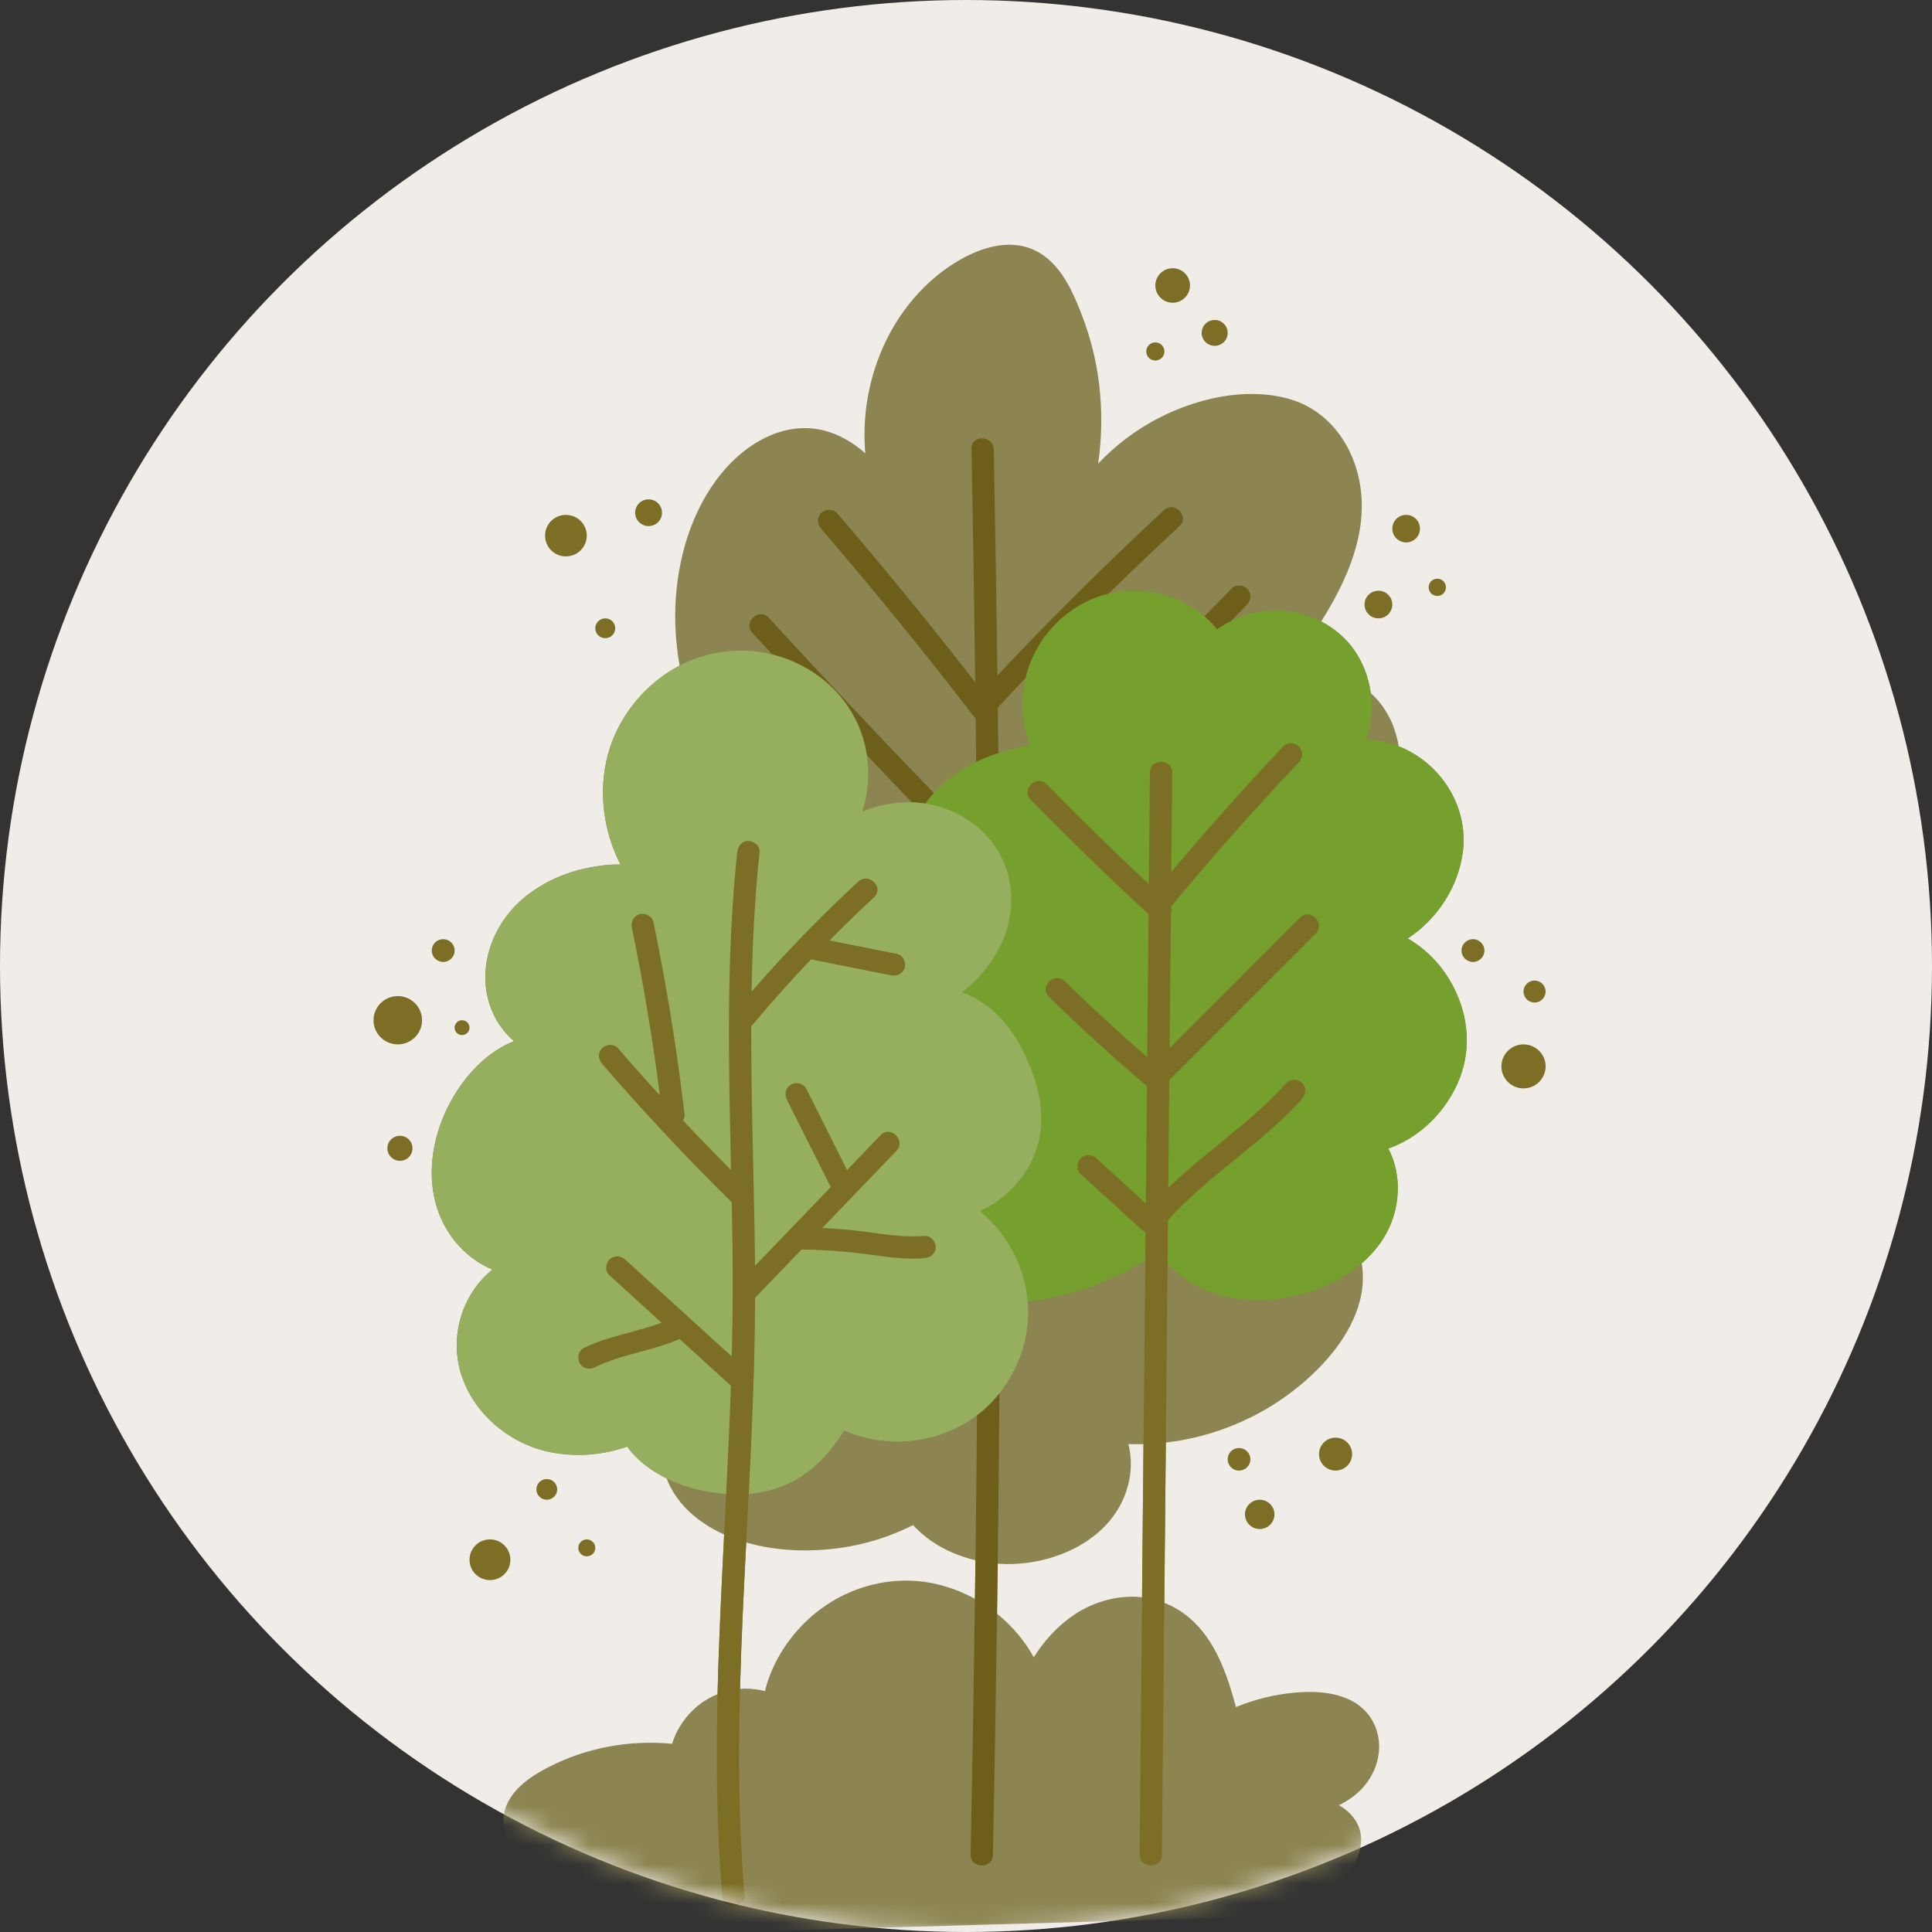 <svg width="100" height="100" viewBox="0 0 100 100" fill="none" xmlns="http://www.w3.org/2000/svg">
<rect x="0" y="0" width="100" height="100" fill="#333333" stroke="none"/>
<circle cx="50" cy="50" r="50" fill="#F0ECE8"/>
<mask id="mask0_1049_1993" style="mask-type:alpha" maskUnits="userSpaceOnUse" x="0" y="0" width="100" height="100">
<circle cx="50" cy="50" r="50" fill="#B4BCC2"/>
</mask>
<g mask="url(#mask0_1049_1993)">
<g clip-path="url(#clip0_1049_1993)">
<path d="M30.371 27.724C30.371 27.131 29.887 26.65 29.291 26.65C28.695 26.65 28.212 27.131 28.212 27.724C28.212 28.318 28.695 28.799 29.291 28.799C29.887 28.799 30.371 28.318 30.371 27.724Z" fill="#7C6F25"/>
<path d="M31.328 32.006C31.043 32.006 30.812 32.236 30.812 32.52C30.812 32.803 31.043 33.033 31.328 33.033C31.613 33.033 31.843 32.803 31.843 32.52C31.843 32.237 31.613 32.006 31.328 32.006Z" fill="#7C6F25"/>
<path d="M33.57 25.846C33.186 25.846 32.875 26.156 32.875 26.538C32.875 26.92 33.186 27.23 33.57 27.23C33.954 27.23 34.265 26.92 34.265 26.538C34.265 26.156 33.954 25.846 33.57 25.846Z" fill="#7C6F25"/>
<path d="M20.589 51.558C19.896 51.558 19.334 52.117 19.334 52.807C19.334 53.498 19.896 54.057 20.589 54.057C21.283 54.057 21.845 53.498 21.845 52.807C21.845 52.117 21.283 51.558 20.589 51.558Z" fill="#7C6F25"/>
<path d="M22.94 48.611C22.613 48.611 22.348 48.875 22.348 49.201C22.348 49.526 22.613 49.79 22.94 49.79C23.267 49.79 23.532 49.526 23.532 49.201C23.532 48.875 23.267 48.611 22.94 48.611Z" fill="#7C6F25"/>
<path d="M23.916 52.807C23.703 52.807 23.53 52.979 23.53 53.191C23.53 53.403 23.703 53.575 23.916 53.575C24.129 53.575 24.302 53.403 24.302 53.191C24.302 52.979 24.129 52.807 23.916 52.807Z" fill="#7C6F25"/>
<path d="M20.701 58.789C20.342 58.789 20.051 59.078 20.051 59.436C20.051 59.793 20.342 60.083 20.701 60.083C21.06 60.083 21.351 59.793 21.351 59.436C21.351 59.078 21.06 58.789 20.701 58.789Z" fill="#7C6F25"/>
<path d="M25.36 81.786C25.945 81.786 26.418 81.315 26.418 80.733C26.418 80.151 25.945 79.679 25.36 79.679C24.776 79.679 24.302 80.151 24.302 80.733C24.302 81.315 24.776 81.786 25.36 81.786Z" fill="#7C6F25"/>
<path d="M28.302 76.555C28.005 76.555 27.764 76.795 27.764 77.091C27.764 77.386 28.004 77.626 28.302 77.626C28.599 77.626 28.84 77.386 28.84 77.091C28.84 76.795 28.599 76.555 28.302 76.555Z" fill="#7C6F25"/>
<path d="M30.372 79.679C30.129 79.679 29.932 79.876 29.932 80.117C29.932 80.359 30.129 80.556 30.372 80.556C30.615 80.556 30.812 80.359 30.812 80.117C30.812 79.876 30.615 79.679 30.372 79.679Z" fill="#7C6F25"/>
<path d="M64.72 75.532C64.72 75.209 64.456 74.947 64.132 74.947C63.807 74.947 63.544 75.209 63.544 75.532C63.544 75.856 63.807 76.118 64.132 76.118C64.456 76.118 64.72 75.856 64.72 75.532Z" fill="#7C6F25"/>
<path d="M65.203 77.626C64.782 77.626 64.44 77.965 64.44 78.385C64.44 78.804 64.782 79.143 65.203 79.143C65.623 79.143 65.965 78.804 65.965 78.385C65.965 77.966 65.624 77.626 65.203 77.626Z" fill="#7C6F25"/>
<path d="M69.128 74.412C68.655 74.412 68.272 74.794 68.272 75.265C68.272 75.736 68.655 76.117 69.128 76.117C69.602 76.117 69.985 75.736 69.985 75.265C69.985 74.794 69.602 74.412 69.128 74.412Z" fill="#7C6F25"/>
<path d="M76.241 48.611C75.914 48.611 75.649 48.875 75.649 49.201C75.649 49.526 75.914 49.79 76.241 49.79C76.568 49.79 76.833 49.526 76.833 49.201C76.833 48.875 76.568 48.611 76.241 48.611Z" fill="#7C6F25"/>
<path d="M79.666 56.001C80.113 55.556 80.113 54.835 79.666 54.391C79.219 53.946 78.495 53.946 78.048 54.391C77.601 54.835 77.601 55.556 78.048 56.001C78.495 56.446 79.219 56.446 79.666 56.001Z" fill="#7C6F25"/>
<path d="M79.428 51.892C79.744 51.892 80 51.638 80 51.323C80 51.009 79.744 50.753 79.428 50.753C79.112 50.753 78.856 51.009 78.856 51.323C78.856 51.638 79.112 51.892 79.428 51.892Z" fill="#7C6F25"/>
<path d="M71.346 30.576C70.949 30.576 70.628 30.896 70.628 31.291C70.628 31.686 70.95 32.006 71.346 32.006C71.743 32.006 72.065 31.686 72.065 31.291C72.065 30.896 71.743 30.576 71.346 30.576Z" fill="#7C6F25"/>
<path d="M72.782 26.649C72.386 26.649 72.065 26.968 72.065 27.362C72.065 27.756 72.386 28.075 72.782 28.075C73.177 28.075 73.498 27.756 73.498 27.362C73.498 26.969 73.177 26.649 72.782 26.649Z" fill="#7C6F25"/>
<path d="M74.395 29.953C74.147 29.953 73.946 30.153 73.946 30.399C73.946 30.646 74.147 30.846 74.395 30.846C74.642 30.846 74.843 30.646 74.843 30.399C74.843 30.153 74.642 29.953 74.395 29.953Z" fill="#7C6F25"/>
<path d="M59.8 17.722C59.54 17.722 59.329 17.932 59.329 18.191C59.329 18.45 59.54 18.66 59.8 18.66C60.06 18.66 60.271 18.45 60.271 18.191C60.271 17.932 60.06 17.722 59.8 17.722Z" fill="#7C6F25"/>
<path d="M60.697 13.883C60.202 13.883 59.8 14.283 59.8 14.776C59.8 15.269 60.202 15.669 60.697 15.669C61.192 15.669 61.593 15.269 61.593 14.776C61.593 14.283 61.192 13.883 60.697 13.883Z" fill="#7C6F25"/>
<path d="M62.871 16.561C62.499 16.561 62.198 16.861 62.198 17.231C62.198 17.601 62.499 17.901 62.871 17.901C63.242 17.901 63.544 17.601 63.544 17.231C63.544 16.861 63.242 16.561 62.871 16.561Z" fill="#7C6F25"/>
<path d="M74.534 50.008C74.072 49.432 73.503 48.947 72.867 48.576C74.383 47.576 75.468 45.93 75.713 44.131C75.999 42.024 74.878 39.959 73.027 38.927C72.954 38.886 72.881 38.847 72.808 38.813C72.778 38.795 72.746 38.782 72.716 38.768L72.702 38.761C72.665 38.74 72.626 38.724 72.588 38.708L72.558 38.697C72.505 38.674 72.453 38.654 72.4 38.631L72.398 38.629C72.334 38.248 72.231 37.88 72.094 37.529C72.034 37.378 71.966 37.23 71.89 37.089C71.767 36.854 71.622 36.631 71.46 36.422C71.428 36.38 71.394 36.339 71.36 36.298C71.275 36.198 71.186 36.102 71.094 36.012C71.046 35.966 70.998 35.923 70.95 35.88V35.873L70.948 35.859C70.936 35.784 70.925 35.709 70.911 35.636C70.897 35.554 70.881 35.474 70.861 35.392C70.847 35.331 70.831 35.265 70.813 35.203C70.744 34.944 70.655 34.691 70.543 34.445C70.529 34.411 70.513 34.379 70.497 34.345C70.444 34.233 70.389 34.124 70.328 34.017C70.295 33.96 70.261 33.903 70.227 33.848C70.188 33.787 70.149 33.726 70.106 33.666C70.087 33.639 70.067 33.609 70.046 33.582C70.014 33.536 69.98 33.491 69.943 33.445C69.908 33.4 69.872 33.356 69.835 33.313C69.798 33.27 69.76 33.227 69.721 33.186C69.684 33.143 69.646 33.102 69.604 33.063C69.566 33.022 69.524 32.983 69.483 32.944C69.442 32.905 69.4 32.867 69.357 32.831C69.316 32.794 69.272 32.758 69.229 32.721C69.186 32.685 69.14 32.651 69.097 32.616C69.051 32.58 69.005 32.548 68.96 32.517C68.868 32.453 68.775 32.391 68.678 32.332C68.582 32.275 68.484 32.218 68.383 32.168L68.385 32.166C68.49 32 68.593 31.831 68.696 31.658L68.701 31.649C68.737 31.587 68.772 31.526 68.808 31.464C68.873 31.355 68.934 31.246 68.996 31.136C69.04 31.057 69.083 30.977 69.124 30.897C69.158 30.833 69.193 30.77 69.225 30.706C69.259 30.642 69.291 30.578 69.323 30.512C69.356 30.448 69.388 30.382 69.419 30.319C69.46 30.23 69.502 30.143 69.543 30.054C69.774 29.551 69.975 29.034 70.128 28.508C70.149 28.44 70.169 28.371 70.188 28.301C70.227 28.164 70.261 28.025 70.291 27.887C70.307 27.816 70.321 27.747 70.334 27.677C70.348 27.608 70.362 27.538 70.373 27.47C70.38 27.438 70.385 27.406 70.387 27.376C70.399 27.313 70.408 27.249 70.417 27.185C70.426 27.135 70.431 27.082 70.438 27.032C70.444 26.966 70.451 26.898 70.456 26.832C70.463 26.761 70.47 26.691 70.472 26.62C70.495 26.27 70.49 25.921 70.458 25.569C70.252 23.307 68.9 21.212 66.608 20.616C64.425 20.049 61.973 20.616 60.004 21.622C58.824 22.223 57.749 23.034 56.84 23.997C57.039 22.635 57.053 21.246 56.889 19.873C56.742 18.654 56.442 17.464 56.001 16.318C55.582 15.232 55.081 14.062 54.143 13.319C52.144 11.741 49.381 13.344 47.864 14.833C46.233 16.441 45.213 18.577 44.872 20.827C44.739 21.702 44.714 22.588 44.787 23.467C44.373 23.096 43.906 22.774 43.36 22.531C41.077 21.508 38.773 22.736 37.318 24.53C35.788 26.418 35.061 28.928 34.96 31.323C34.944 31.679 34.944 32.036 34.957 32.389C34.96 32.499 34.967 32.608 34.974 32.715C34.974 32.769 34.978 32.824 34.985 32.879C34.996 33.077 35.015 33.277 35.038 33.475L35.042 33.51C35.051 33.61 35.065 33.71 35.079 33.81V33.824C35.093 33.929 35.109 34.032 35.125 34.134C35.141 34.238 35.159 34.346 35.178 34.45C35.074 34.502 34.974 34.557 34.876 34.617C33.217 35.591 31.95 37.224 31.458 39.08C30.96 40.964 31.227 43.02 32.117 44.748C31.545 44.728 30.96 44.812 30.426 44.921C29.262 45.158 28.153 45.646 27.221 46.386C25.43 47.811 24.554 50.298 25.517 52.438C25.769 52.994 26.144 53.493 26.604 53.889C24.961 54.538 23.692 56.1 23.001 57.681C22.02 59.933 22.038 62.623 23.776 64.508C24.254 65.028 24.84 65.442 25.485 65.711C24.131 66.808 23.424 68.623 23.696 70.381C24.062 72.763 26.096 74.658 28.418 75.15C29.76 75.433 31.172 75.328 32.465 74.876C32.499 74.924 32.536 74.972 32.574 75.02L32.583 75.031C32.608 75.066 32.636 75.1 32.666 75.134C32.7 75.175 32.737 75.218 32.773 75.257C32.805 75.293 32.84 75.33 32.872 75.364C33.11 75.61 33.375 75.831 33.658 76.026C33.7 76.056 33.743 76.083 33.786 76.113C33.83 76.145 33.873 76.172 33.919 76.198C33.967 76.227 34.013 76.257 34.063 76.284C34.111 76.316 34.159 76.344 34.209 76.369C34.257 76.394 34.305 76.421 34.355 76.446C34.404 76.475 34.451 76.498 34.502 76.521L34.506 76.523C34.714 77.088 35.051 77.596 35.469 78.037C35.529 78.099 35.591 78.16 35.654 78.222L35.675 78.243C35.732 78.294 35.789 78.347 35.849 78.4C35.915 78.457 35.984 78.513 36.052 78.568L36.068 78.582C36.133 78.63 36.199 78.68 36.265 78.728C36.322 78.771 36.382 78.812 36.441 78.85C36.464 78.869 36.487 78.882 36.51 78.896C36.576 78.939 36.642 78.98 36.709 79.021C36.784 79.067 36.862 79.112 36.94 79.155C37.096 79.242 37.254 79.322 37.416 79.395L37.48 79.422C37.423 80.568 37.366 81.711 37.316 82.856C37.263 83.999 37.215 85.145 37.178 86.29C37.162 86.757 37.151 87.223 37.139 87.69C37.062 87.722 36.984 87.757 36.906 87.793C36.753 87.868 36.606 87.95 36.462 88.044C36.396 88.087 36.33 88.13 36.268 88.178L36.236 88.201C36.176 88.246 36.119 88.29 36.064 88.338L36.041 88.358C35.995 88.397 35.95 88.438 35.904 88.481C35.767 88.608 35.636 88.748 35.52 88.895C35.193 89.303 34.939 89.761 34.788 90.257C32.585 90.048 30.359 90.453 28.383 91.471C27.452 91.949 26.45 92.621 26.134 93.675C25.814 94.734 26.427 95.773 27.337 96.308C28.239 96.838 29.268 96.806 30.265 96.618C30.122 97.41 30.458 98.298 31.126 98.829C31.7 99.284 32.393 99.528 33.104 99.674C33.932 99.84 34.779 99.924 35.623 99.965C37.35 100.051 39.086 99.96 40.815 99.91C42.566 99.86 44.318 99.81 46.068 99.762C49.6 99.662 53.132 99.562 56.661 99.461C58.413 99.411 60.163 99.361 61.916 99.311C63.419 99.268 64.944 99.213 66.406 98.837C67.792 98.484 69.281 97.81 70.052 96.549C70.406 95.968 70.585 95.228 70.334 94.574C70.132 94.06 69.757 93.698 69.302 93.436C69.725 93.231 70.118 92.962 70.448 92.627C71.097 91.963 71.47 91.024 71.367 90.093C71.26 89.12 70.665 88.326 69.764 87.936C68.895 87.56 67.925 87.528 66.991 87.613C66.47 87.661 65.955 87.747 65.452 87.873C65.168 87.943 64.889 88.025 64.612 88.119C64.518 88.15 64.427 88.182 64.335 88.216C64.214 88.26 64.093 88.308 63.972 88.357C63.521 86.67 62.908 84.873 61.545 83.725C61.448 83.643 61.35 83.566 61.247 83.495C61.197 83.459 61.149 83.427 61.099 83.393L61.057 83.365C60.963 83.306 60.867 83.252 60.769 83.197C60.714 83.167 60.659 83.14 60.604 83.112C60.549 83.085 60.492 83.058 60.435 83.033C60.378 83.01 60.321 82.985 60.264 82.962V82.96C60.291 80.196 60.316 77.431 60.344 74.666V74.664C60.499 74.645 60.657 74.625 60.813 74.602C60.93 74.584 61.046 74.566 61.163 74.545C61.394 74.502 61.625 74.454 61.854 74.402C61.968 74.374 62.083 74.347 62.197 74.316C62.348 74.274 62.501 74.233 62.65 74.188C62.951 74.097 63.249 73.995 63.544 73.883L63.565 73.876C63.704 73.822 63.844 73.767 63.981 73.708C64.125 73.646 64.27 73.583 64.414 73.517C64.555 73.451 64.697 73.382 64.837 73.312L64.851 73.305C64.985 73.236 65.121 73.166 65.253 73.091C65.392 73.016 65.528 72.936 65.663 72.856C65.795 72.777 65.926 72.697 66.054 72.613L66.07 72.602C66.187 72.526 66.303 72.449 66.417 72.367C66.575 72.257 66.729 72.146 66.882 72.028C66.991 71.945 67.099 71.859 67.206 71.772C68.599 70.636 69.917 69.117 70.382 67.348C70.514 66.849 70.565 66.337 70.532 65.836C70.53 65.776 70.526 65.72 70.519 65.663C70.516 65.622 70.512 65.578 70.505 65.538C70.5 65.487 70.493 65.437 70.484 65.388V65.385H70.487V65.383C70.642 65.248 70.791 65.107 70.93 64.959C70.979 64.909 71.025 64.859 71.07 64.809C71.162 64.706 71.249 64.6 71.331 64.493C71.393 64.413 71.453 64.331 71.507 64.247C71.537 64.203 71.567 64.158 71.594 64.113L71.608 64.092C71.638 64.044 71.668 63.996 71.695 63.946C71.743 63.861 71.791 63.778 71.832 63.691C71.853 63.652 71.871 63.613 71.89 63.575L71.897 63.559C71.931 63.481 71.965 63.404 71.997 63.327C72.086 63.103 72.159 62.873 72.217 62.634C72.471 61.552 72.367 60.416 71.86 59.45C73.546 58.851 74.903 57.474 75.552 55.814C76.325 53.841 75.834 51.636 74.534 50.008ZM41.347 84.307C40.515 85.225 39.89 86.332 39.593 87.531C39.261 87.447 38.92 87.401 38.579 87.404C38.487 87.404 38.396 87.408 38.305 87.415C38.369 84.889 38.494 82.364 38.625 79.838C40.182 80.291 41.866 80.344 43.458 80.125C44.781 79.943 46.068 79.54 47.26 78.941C48.109 79.861 49.259 80.469 50.49 80.756C50.481 81.424 50.474 82.091 50.463 82.758C49.79 82.384 49.063 82.113 48.306 81.956C45.735 81.43 43.095 82.38 41.347 84.307ZM59.112 82.674C58.929 82.654 58.746 82.642 58.561 82.645C57.406 82.656 56.266 83.066 55.347 83.756C54.608 84.309 53.998 85.002 53.508 85.778C53.03 84.913 52.376 84.148 51.607 83.526C51.621 82.663 51.632 81.797 51.644 80.934C51.712 80.941 51.778 80.946 51.847 80.948C54.148 81.058 56.811 80.048 57.962 77.949C58.497 76.972 58.682 75.808 58.403 74.742C58.667 74.751 58.928 74.754 59.188 74.749C59.163 77.391 59.137 80.033 59.112 82.674Z" fill="#8C8552"/>
<path d="M48.339 41.05C48.215 41.184 48.098 41.323 47.986 41.471C47.954 41.512 47.925 41.553 47.893 41.596C47.664 41.559 47.431 41.537 47.2 41.532C46.415 40.719 45.637 39.904 44.864 39.086C44.804 38.676 44.702 38.276 44.562 37.889C43.878 36.007 42.323 34.618 40.426 34.006C40.28 33.958 40.131 33.914 39.98 33.881C39.633 33.507 39.287 33.133 38.942 32.758C38.438 32.214 39.282 31.426 39.786 31.972C40.639 32.899 41.495 33.821 42.355 34.744C44.331 36.862 46.326 38.964 48.339 41.05L48.339 41.05Z" fill="#6D5F19"/>
<path d="M51.73 72.106C51.71 75.048 51.68 77.99 51.643 80.934C51.632 81.798 51.62 82.663 51.606 83.526C51.549 87.691 51.479 91.857 51.392 96.022C51.375 96.761 50.22 96.723 50.236 95.983C50.328 91.574 50.403 87.165 50.463 82.758C50.474 82.091 50.481 81.424 50.49 80.757C50.493 80.508 50.497 80.258 50.5 80.01C50.527 77.758 50.55 75.503 50.566 73.251C50.756 73.108 50.939 72.953 51.115 72.784C51.335 72.575 51.541 72.347 51.73 72.106Z" fill="#6D5F19"/>
<path d="M61.041 27.242C60.297 27.93 59.56 28.624 58.829 29.326C58.341 29.793 57.857 30.262 57.376 30.733L57.374 30.735C56.791 30.875 56.23 31.109 55.713 31.437C54.562 32.168 53.679 33.266 53.243 34.557C53.183 34.732 53.133 34.908 53.094 35.085L53.092 35.087C52.607 35.597 52.124 36.11 51.646 36.627C51.657 37.412 51.669 38.196 51.678 38.982C51.282 39.109 50.896 39.262 50.525 39.444C50.519 38.69 50.512 37.936 50.502 37.183C50.47 37.16 50.441 37.132 50.415 37.098C49.848 36.362 49.276 35.627 48.702 34.896C46.684 32.339 44.614 29.822 42.489 27.352C42.288 27.117 42.281 26.76 42.517 26.539C42.739 26.334 43.132 26.331 43.333 26.566C43.942 27.272 44.543 27.983 45.14 28.696C46.961 30.866 48.739 33.07 50.477 35.307C50.424 31.278 50.363 27.252 50.282 23.225C50.269 22.483 51.424 22.526 51.438 23.264C51.514 27.165 51.573 31.068 51.625 34.969C51.982 34.589 52.339 34.204 52.701 33.828C55.141 31.278 57.662 28.802 60.252 26.402C60.798 25.896 61.588 26.737 61.041 27.243L61.041 27.242Z" fill="#6D5F19"/>
<path d="M64.541 31.298C64.262 31.583 63.987 31.867 63.711 32.152L63.708 32.155C63.461 32.275 63.225 32.419 62.999 32.583C62.803 32.337 62.583 32.109 62.343 31.902C62.814 31.421 63.283 30.939 63.752 30.458C63.969 30.235 64.362 30.267 64.568 30.485C64.788 30.72 64.758 31.075 64.541 31.298Z" fill="#6D5F19"/>
<path d="M75.553 55.813C74.903 57.473 73.547 58.851 71.861 59.45C72.369 60.415 72.472 61.552 72.218 62.633C71.957 63.745 71.323 64.665 70.488 65.385C69.433 66.296 68.059 66.883 66.713 67.136C65.288 67.404 63.767 67.357 62.42 66.783C61.43 66.357 60.547 65.683 59.938 64.797C58.803 65.587 57.575 66.218 56.258 66.667C55.274 67.001 54.236 67.243 53.19 67.353C53.128 66.642 52.95 65.943 52.662 65.276C52.433 64.743 52.134 64.237 51.774 63.779C51.463 63.374 51.104 63.007 50.708 62.684C51.088 62.518 51.449 62.303 51.779 62.051C52.715 61.343 53.426 60.327 53.73 59.202C54.046 58.032 53.879 56.781 53.481 55.651C53.103 54.572 52.561 53.515 51.772 52.675C51.745 52.645 51.717 52.618 51.69 52.588C51.373 52.265 51.01 51.98 50.617 51.75C50.356 51.595 50.079 51.465 49.795 51.365C50.086 51.138 50.358 50.889 50.612 50.623V50.621C51.074 50.136 51.463 49.591 51.755 49.002C52.222 48.061 52.44 47.007 52.297 45.898C52.226 45.347 52.064 44.825 51.822 44.344C51.52 43.748 51.094 43.215 50.559 42.778V42.776C50.506 42.732 50.454 42.691 50.401 42.65C50.042 42.377 49.649 42.151 49.235 41.976C48.804 41.794 48.354 41.666 47.892 41.596C47.924 41.553 47.953 41.511 47.985 41.471C48.097 41.323 48.214 41.184 48.337 41.05C48.962 40.362 49.708 39.836 50.524 39.444C50.895 39.262 51.281 39.11 51.677 38.982C52.203 38.809 52.745 38.679 53.294 38.583C52.903 37.465 52.818 36.242 53.091 35.088L53.093 35.085C53.132 34.908 53.182 34.733 53.242 34.557C53.678 33.266 54.562 32.168 55.712 31.437C56.229 31.11 56.789 30.875 57.373 30.736L57.375 30.733C58.098 30.558 58.855 30.531 59.605 30.647C60.605 30.804 61.573 31.241 62.341 31.901C62.581 32.109 62.801 32.337 62.998 32.583C63.224 32.419 63.46 32.275 63.707 32.154L63.709 32.152C64.299 31.858 64.942 31.683 65.615 31.623C66.577 31.537 67.543 31.733 68.382 32.163C69.183 32.578 69.87 33.208 70.327 34.017C70.652 34.586 70.86 35.221 70.949 35.873C71.062 36.684 70.986 37.517 70.716 38.287C71.292 38.296 71.862 38.417 72.4 38.63C72.615 38.712 72.825 38.812 73.026 38.926C74.877 39.958 75.998 42.024 75.712 44.13C75.467 45.929 74.383 47.576 72.866 48.575C73.502 48.947 74.071 49.432 74.534 50.008C75.833 51.636 76.324 53.841 75.551 55.813L75.553 55.813Z" fill="#75A02D"/>
<path d="M60.523 55.907C60.505 57.765 60.489 59.621 60.471 61.479C62.427 59.584 64.764 58.09 66.588 56.05C66.796 55.818 67.201 55.85 67.407 56.062C67.633 56.296 67.601 56.642 67.395 56.874C65.307 59.209 62.543 60.828 60.455 63.155C60.448 63.907 60.441 64.659 60.434 65.41C60.404 68.304 60.377 71.201 60.349 74.098C60.347 74.287 60.345 74.476 60.345 74.665V74.667C60.317 77.431 60.292 80.196 60.264 82.961V82.963C60.223 87.311 60.182 91.66 60.141 96.01C60.134 96.75 58.979 96.734 58.986 95.994C59.025 91.895 59.064 87.796 59.102 83.696C59.105 83.355 59.109 83.015 59.112 82.674C59.137 80.032 59.162 77.39 59.187 74.749C59.217 71.576 59.249 68.402 59.279 65.23C59.284 64.742 59.288 64.255 59.293 63.767C59.217 63.738 59.144 63.697 59.085 63.642C58.032 62.682 56.98 61.723 55.928 60.764C55.69 60.545 55.736 60.167 55.939 59.951C56.163 59.714 56.534 59.758 56.756 59.96C57.607 60.737 58.458 61.511 59.306 62.288C59.309 62.158 59.309 62.026 59.311 61.896C59.329 60.004 59.348 58.114 59.366 56.221C57.619 54.738 55.926 53.194 54.29 51.591C53.759 51.07 54.587 50.268 55.118 50.789C56.497 52.142 57.92 53.449 59.379 54.718C59.402 52.251 59.425 49.787 59.45 47.323C57.605 45.617 55.795 43.873 54.025 42.085C53.8 41.855 53.574 41.625 53.347 41.395C53.299 41.345 53.262 41.295 53.238 41.24C53.011 40.789 53.542 40.261 53.992 40.466C54.054 40.491 54.116 40.534 54.175 40.593C54.393 40.814 54.61 41.035 54.832 41.256C56.344 42.788 57.89 44.29 59.464 45.763C59.483 43.836 59.501 41.91 59.519 39.983C59.526 39.24 60.683 39.258 60.674 39.999C60.658 41.707 60.642 43.417 60.626 45.127C62.495 42.909 64.424 40.743 66.416 38.635C66.631 38.41 67.022 38.432 67.232 38.646C67.459 38.876 67.436 39.234 67.223 39.462C64.938 41.878 62.735 44.369 60.612 46.927C60.649 47.045 60.645 47.175 60.605 47.296C60.589 48.963 60.573 50.63 60.557 52.297C60.55 52.95 60.546 53.604 60.539 54.258C61.756 53.039 62.973 51.821 64.19 50.603H64.192C64.238 50.555 64.284 50.509 64.329 50.463C65.317 49.473 66.306 48.485 67.294 47.496C67.47 47.318 67.676 47.293 67.854 47.359C68.209 47.487 68.449 47.97 68.101 48.321C67.278 49.143 66.457 49.965 65.635 50.789H65.633C63.929 52.495 62.227 54.2 60.523 55.906L60.523 55.907Z" fill="#7C6F25"/>
<path d="M53.73 59.203C54.044 58.032 53.88 56.782 53.482 55.653C53.089 54.536 52.525 53.443 51.69 52.589C51.163 52.051 50.509 51.617 49.795 51.365C51.458 50.057 52.579 48.083 52.298 45.898C52.13 44.588 51.454 43.452 50.403 42.651C49.412 41.896 48.163 41.502 46.916 41.527C46.122 41.544 45.354 41.714 44.631 42.003C45.062 40.675 45.038 39.193 44.562 37.888C43.877 36.008 42.323 34.62 40.425 34.006C38.579 33.408 36.547 33.636 34.877 34.617C33.218 35.59 31.95 37.224 31.459 39.081C30.961 40.964 31.227 43.02 32.118 44.748C31.546 44.729 30.959 44.813 30.427 44.922C29.262 45.157 28.152 45.647 27.223 46.387C25.432 47.812 24.556 50.299 25.519 52.44C25.769 52.996 26.144 53.493 26.605 53.891C24.963 54.539 23.692 56.1 23.002 57.681C22.02 59.933 22.039 62.623 23.777 64.508C24.256 65.028 24.841 65.443 25.487 65.713C24.133 66.809 23.425 68.624 23.697 70.383C24.064 72.764 26.097 74.658 28.419 75.15C29.761 75.434 31.174 75.328 32.466 74.877C33.37 76.134 34.971 76.888 36.481 77.178C37.581 77.389 38.726 77.421 39.818 77.145C40.874 76.878 41.811 76.297 42.562 75.516C42.992 75.068 43.362 74.57 43.696 74.048C46.156 75.115 49.159 74.661 51.116 72.784C52.091 71.849 52.793 70.6 53.073 69.28C53.36 67.925 53.209 66.546 52.663 65.276C52.233 64.274 51.555 63.377 50.71 62.685C52.162 62.049 53.32 60.728 53.73 59.204L53.73 59.203Z" fill="#95AF5E"/>
<path d="M48.434 64.547C48.434 64.868 48.18 65.082 47.88 65.116L47.855 65.121C46.789 65.216 45.739 65.029 44.687 64.893C43.627 64.758 42.559 64.686 41.491 64.672C40.752 65.444 40.008 66.216 39.267 66.985C39.21 67.044 39.156 67.102 39.098 67.16L39.084 67.174C39.082 67.735 39.078 68.295 39.069 68.855C39.027 71.576 38.911 74.293 38.771 77.01C38.767 77.112 38.76 77.215 38.755 77.317C38.712 78.157 38.668 78.998 38.625 79.838C38.494 82.364 38.368 84.889 38.305 87.415C38.211 90.983 38.238 94.55 38.536 98.111C38.561 98.423 38.25 98.685 37.957 98.685C37.626 98.685 37.406 98.421 37.378 98.111C37.092 94.645 37.056 91.167 37.14 87.69C37.152 87.223 37.163 86.757 37.179 86.29C37.216 85.144 37.264 83.999 37.316 82.856C37.367 81.71 37.424 80.567 37.481 79.421C37.518 78.72 37.552 78.021 37.586 77.322C37.68 75.452 37.767 73.585 37.831 71.715L37.797 71.69C37.422 71.349 37.044 71.007 36.669 70.665C36.17 70.212 35.674 69.761 35.175 69.308C33.761 69.93 32.18 70.08 30.797 70.77C30.517 70.909 30.172 70.846 30.007 70.563C29.857 70.308 29.934 69.916 30.213 69.777C31.49 69.14 32.922 68.964 34.242 68.461C33.343 67.643 32.442 66.826 31.543 66.008C31.311 65.799 31.33 65.407 31.543 65.195C31.771 64.968 32.128 64.986 32.359 65.195C34.091 66.767 35.825 68.34 37.554 69.916C37.661 70.012 37.767 70.108 37.874 70.206C37.879 70.026 37.883 69.846 37.888 69.664C37.911 68.671 37.925 67.678 37.927 66.685C37.929 66.211 37.927 65.737 37.922 65.264C37.913 64.253 37.895 63.242 37.874 62.228C35.868 60.254 33.93 58.206 32.068 56.098C31.766 55.757 31.465 55.412 31.167 55.066C30.961 54.829 30.931 54.486 31.167 54.251C31.375 54.044 31.78 54.017 31.984 54.251C32.297 54.616 32.613 54.975 32.93 55.333C33.335 55.791 33.745 56.244 34.156 56.695C34.072 56.044 33.983 55.39 33.889 54.741C33.561 52.491 33.166 50.25 32.706 48.025C32.647 47.738 32.772 47.447 33.047 47.339L33.109 47.316C33.395 47.237 33.756 47.414 33.82 47.717C34.152 49.325 34.449 50.94 34.715 52.559C34.809 53.139 34.898 53.722 34.985 54.305C35.152 55.431 35.3 56.555 35.436 57.685C35.45 57.797 35.413 57.901 35.351 57.993C36.165 58.862 36.998 59.714 37.837 60.559C37.716 55.068 37.577 49.573 38.16 44.103C38.195 43.794 38.398 43.527 38.739 43.527C39.027 43.527 39.35 43.794 39.315 44.103C39.059 46.506 38.942 48.918 38.901 51.329C40.635 49.33 42.479 47.428 44.423 45.632C44.968 45.128 45.787 45.942 45.24 46.445C44.453 47.171 43.685 47.918 42.932 48.679C44.096 48.909 45.261 49.141 46.425 49.373C46.734 49.433 46.908 49.797 46.83 50.08C46.743 50.396 46.425 50.542 46.118 50.483C44.739 50.207 43.357 49.934 41.978 49.658C40.928 50.761 39.914 51.894 38.938 53.061L38.885 53.109C38.883 54.056 38.89 55.006 38.901 55.953C38.945 59.141 39.052 62.329 39.08 65.52C40.386 64.16 41.692 62.801 42.998 61.444C42.241 59.936 41.486 58.431 40.731 56.923C40.592 56.645 40.653 56.304 40.937 56.138C41.196 55.987 41.589 56.067 41.728 56.345C42.433 57.75 43.14 59.155 43.844 60.563C44.423 59.962 45.002 59.358 45.578 58.756C46.095 58.221 46.91 59.037 46.397 59.569C45.118 60.899 43.839 62.229 42.563 63.559C43.273 63.593 43.981 63.653 44.686 63.743C45.681 63.871 46.674 64.046 47.681 63.983C47.738 63.98 47.797 63.976 47.855 63.971C48.168 63.944 48.433 64.258 48.433 64.547L48.434 64.547Z" fill="#7C6F25"/>
</g>
</g>
<defs>
<clipPath id="clip0_1049_1993">
<rect width="60.667" height="87.333" fill="white" transform="translate(19.334 12.668)"/>
</clipPath>
</defs>
</svg>
